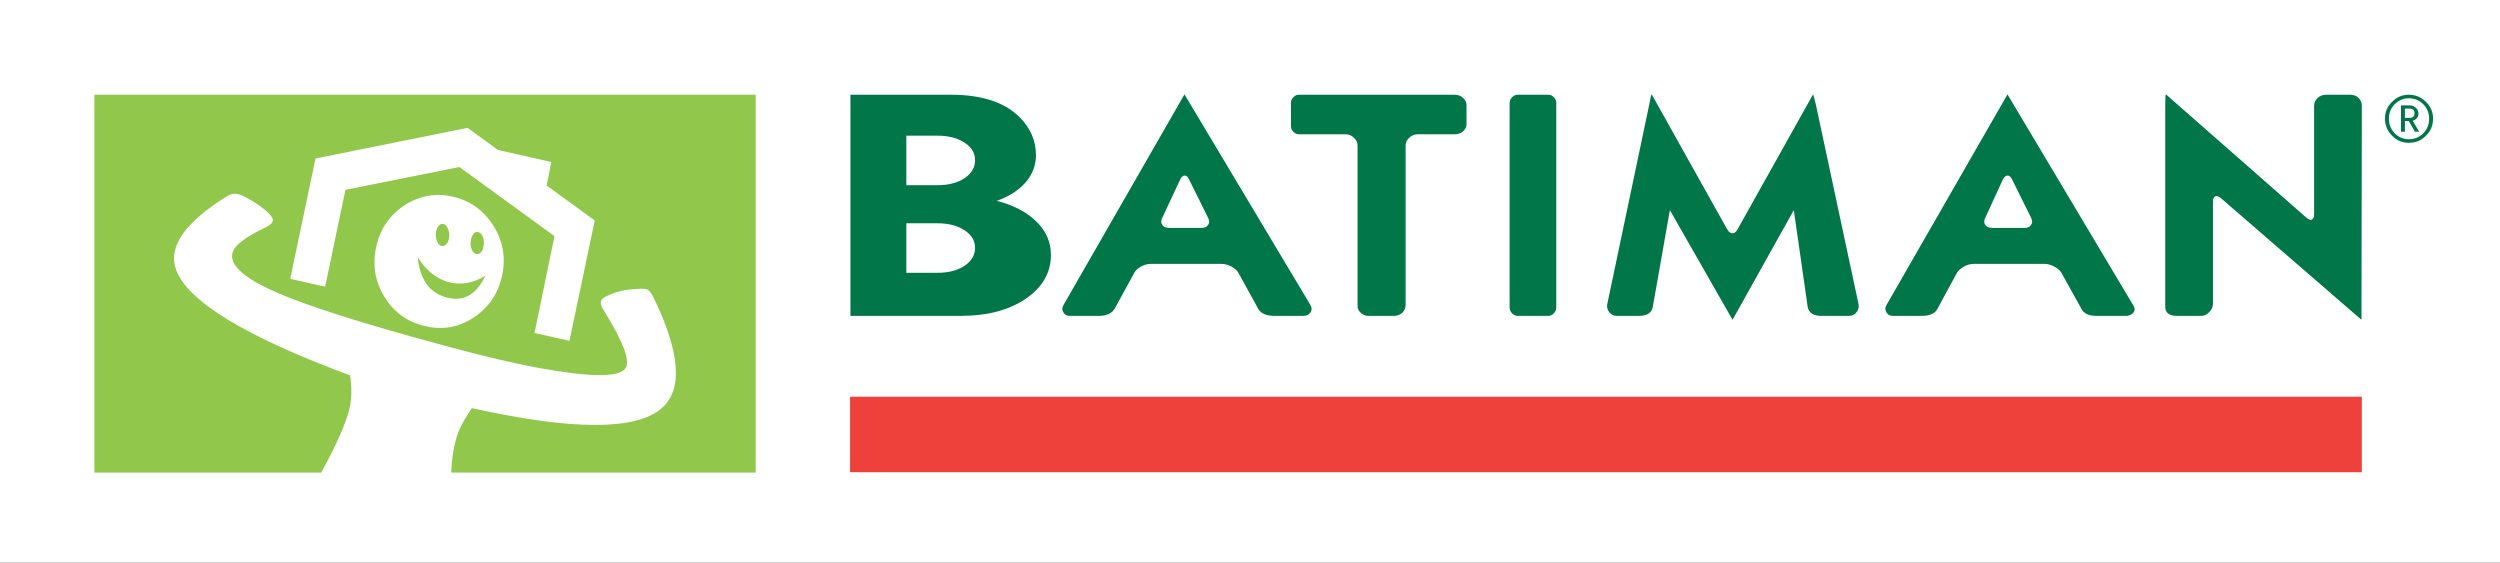 
<svg xmlns="http://www.w3.org/2000/svg" version="1.1" xmlns:xlink="http://www.w3.org/1999/xlink" preserveAspectRatio="none" x="0px" y="0px" width="351px" height="79px" viewBox="0 0 351 79">
<rect x="0" y="0" width="351" height="79" fill="#333333" stroke="none"/>
<defs/>

<g id="Layer_1">
<g transform="matrix( 1, 0, 0, 1, -590.7,-492) ">
<g>
<g>
<path fill="#FFFFFF" stroke="none" d="
M 942.2 571.6
L 942.2 492 590.7 492 590.7 571.6 942.2 571.6 Z"/>
</g>
</g>
</g>

<g transform="matrix( 1, 0, 0, 1, -590.7,-492) ">
<g>
<g>
<path fill="#007649" stroke="none" d="
M 769.7 536.35
L 773.7 536.35
Q 774.35 536.35 774.7 535.85 775 535.4 774.7 534.85
L 757 505.25 740 534.85
Q 739.7 535.4 740 535.85 740.25 536.35 740.9 536.35
L 744.95 536.35
Q 746.65 536.35 747.25 535.25
L 749.9 530.4
Q 750.15 529.85 750.85 529.45 751.55 529.05 752.25 529.05
L 762.2 529.05
Q 762.9 529.05 763.65 529.45 764.35 529.85 764.6 530.35
L 767.35 535.35
Q 767.9 536.35 769.7 536.35
M 757.05 516.65
Q 757.4 516.65 757.65 517.2
L 760.35 522.65
Q 760.6 523.2 760.3 523.6 760.05 524 759.35 524
L 754.9 524
Q 754.2 524 753.9 523.6 753.6 523.2 753.85 522.65
L 756.4 517.2
Q 756.65 516.65 757.05 516.65
M 796.6 506.75
Q 796.6 506.15 796.1 505.75 795.65 505.3 794.95 505.3
L 773.1 505.3
Q 772.6 505.3 772.3 505.65 771.95 505.95 771.95 506.45
L 771.95 509.7
Q 771.95 510.2 772.3 510.5 772.6 510.85 773.1 510.85
L 779.6 510.85
Q 780.3 510.85 780.8 511.35 781.3 511.8 781.3 512.4
L 781.3 534.95
Q 781.3 535.55 781.8 535.95 782.3 536.4 782.95 536.35
L 786.4 536.35
Q 787.1 536.35 787.6 535.9 788.05 535.45 788.05 534.75
L 788.05 512.4
Q 788.05 511.8 788.55 511.35 789.05 510.85 789.75 510.85
L 794.95 510.85
Q 795.65 510.85 796.1 510.45 796.6 510 796.6 509.4
L 796.6 506.75
M 803.8 505.3
Q 803.35 505.3 803 505.65 802.65 506 802.65 506.5
L 802.65 535.15
Q 802.65 535.65 803 536 803.35 536.35 803.8 536.35
L 808.05 536.35
Q 808.55 536.35 808.85 536 809.2 535.65 809.2 535.15
L 809.2 506.5
Q 809.2 506 808.85 505.65 808.55 505.3 808.05 505.3
L 803.8 505.3
M 724.2 505.3
L 710.1 505.3 710.1 536.35 725.55 536.35
Q 731.3 536.35 734.85 533.85 738.25 531.45 738.25 527.8 738.25 525.05 736.15 523.05 734.15 521.1 730.65 520.2 733.2 519.3 734.7 517.6 736.15 515.9 736.15 513.8 736.15 510.75 733.85 508.45 730.7 505.3 724.2 505.3
M 726.15 512.05
Q 727.6 513 727.6 514.5 727.6 516 726.15 517 724.65 518 722.35 518
L 717.95 518 717.95 511.05 722.35 511.05
Q 724.65 511.05 726.15 512.05
M 717.95 530.3
L 717.95 523.35 722.35 523.35
Q 724.65 523.35 726.15 524.35 727.6 525.3 727.6 526.8 727.6 528.3 726.15 529.3 724.65 530.3 722.35 530.3
L 717.95 530.3
M 922.3 506.85
Q 922.3 506.2 921.85 505.75 921.4 505.3 920.65 505.3
L 917.3 505.3
Q 916.6 505.3 916.1 505.75 915.6 506.2 915.6 506.9
L 915.6 522.1
Q 915.6 522.7 915.25 522.85 914.95 522.95 914.45 522.5
L 894.8 505.25
Q 894.7 505.25 894.7 506.75
L 894.7 535.05
Q 894.7 536.35 896.35 536.35
L 899.75 536.35
Q 900.4 536.35 900.9 535.8 901.4 535.25 901.4 534.65
L 901.4 520.3
Q 901.4 519.7 901.75 519.55 902.1 519.45 902.55 519.85
L 922.25 536.9 922.3 506.85
M 931.3 506.3
Q 930.3 505.3 928.9 505.3 927.5 505.3 926.55 506.3 925.55 507.25 925.55 508.65 925.55 510.05 926.55 511.05 927.5 512.05 928.9 512.05 930.35 512.05 931.3 511.05 932.3 510.1 932.3 508.65 932.3 507.25 931.3 506.3
M 928.9 505.8
Q 930.1 505.8 930.95 506.65 931.75 507.5 931.75 508.65 931.75 509.85 930.95 510.7 930.1 511.55 928.9 511.55 927.75 511.55 926.9 510.7 926.1 509.85 926.1 508.65 926.1 507.5 926.9 506.65 927.75 505.8 928.9 505.8
M 929.9 507.15
Q 929.55 506.8 929.1 506.8
L 927.8 506.8 927.8 510.5 928.35 510.5 928.35 509 928.9 509 929.75 510.5 930.35 510.5 929.45 508.95
Q 930.25 508.7 930.25 507.9 930.25 507.45 929.9 507.15
M 928.35 507.25
L 929 507.25
Q 929.7 507.25 929.7 507.9 929.7 508.55 929 508.55
L 928.35 508.55 928.35 507.25
M 851.35 535.85
Q 851.75 535.35 851.65 534.75
L 845.65 506.7
Q 845.3 505.25 845.25 505.25
L 834.65 524.2
Q 834.35 524.75 833.95 524.75 833.5 524.75 833.2 524.2
L 822.6 505.25
Q 822.5 505.25 822.25 506.7
L 816.35 534.75
Q 816.25 535.3 816.65 535.85 817.1 536.35 817.7 536.35
L 820.8 536.35
Q 822.5 536.35 822.75 535.1
L 825.15 521.5 833.95 536.9 842.55 521.5 844.5 535.1
Q 844.75 536.35 846.45 536.35
L 850.3 536.35
Q 850.95 536.35 851.35 535.85
M 865.4 530.4
Q 865.7 529.85 866.4 529.45 867.1 529.05 867.8 529.05
L 877.75 529.05
Q 878.45 529.05 879.15 529.45 879.85 529.8 880.15 530.35
L 882.9 535.3
Q 883.4 536.35 885 536.35
L 889.3 536.35
Q 890 536.25 890.3 535.8 890.55 535.4 890.2 534.85
L 872.55 505.25 855.55 534.85
Q 855.25 535.35 855.55 535.85 855.85 536.35 856.45 536.35
L 860.5 536.35
Q 862.25 536.35 862.75 535.3
L 865.4 530.4
M 871.9 517.2
Q 872.2 516.65 872.55 516.65 872.95 516.65 873.2 517.2
L 875.9 522.65
Q 876.15 523.2 875.85 523.6 875.6 524 874.9 524
L 870.45 524
Q 869.75 524 869.45 523.6 869.15 523.2 869.4 522.65
L 871.9 517.2 Z"/>

<path fill="#91C84B" stroke="none" d="
M 648.45 539.25
Q 660 542.5 666.3 543.65 676.95 545.6 678.45 543.8 679.7 542.35 675.45 535.55 674.9 534.7 675.1 534.25 675.2 533.85 676.05 533.5 677.75 532.65 680.4 532.55 681.25 532.5 681.6 532.65 682 532.9 682.4 533.65 688.15 545.45 683.55 549.35 678.15 554 656.95 549.3 655.65 551.2 655.1 552.55 654.2 554.85 654.05 558.35
L 696.8 558.35 696.8 505.3 603.95 505.3 603.95 558.35 635.8 558.35
Q 638.95 552.6 639.75 549.45 640.25 547.3 639.85 544.7 618 536.6 615.45 529.95 613.6 525.2 622.4 519.65 623.1 519.2 623.65 519.2 624.3 519.2 625.2 519.7 626.9 520.6 628 521.55 628.95 522.35 629 522.85 629.05 523.4 628.05 523.9 623.8 525.9 623.35 527.45 622.55 530.2 630.45 533.45 636.15 535.8 648.45 539.25
M 660.6 513.05
L 668.1 514.75 667.45 518.05 674.2 522.95 670.65 539.85 665.75 538.75 668.55 525.15 655.2 515.45 639.2 518.65 636.35 532.25 631.45 531.15 635 514.25 656.35 509.95 660.6 513.05
M 659.95 523.65
Q 662 526.9 661.2 530.65 660.4 534.45 657.25 536.55 654.1 538.65 650.45 537.8 646.8 537 644.75 533.8 642.7 530.55 643.5 526.75 644.3 522.95 647.45 520.85 650.6 518.8 654.25 519.6 657.9 520.45 659.95 523.65
M 653.65 531.6
Q 651.05 530.85 649.35 528.1 649.8 532.8 653.35 533.75 656.95 534.75 658.85 530.7 656.3 532.3 653.65 531.6
M 653.75 525.3
Q 653.85 524.7 653.6 524.15 653.4 523.6 653 523.45 652.6 523.35 652.3 523.7 652 524 651.9 524.65 651.85 525.3 652.05 525.85 652.25 526.4 652.6 526.5 653 526.65 653.35 526.3 653.7 525.95 653.75 525.3
M 658.2 527.45
Q 658.55 527.1 658.6 526.45 658.7 525.8 658.5 525.25 658.25 524.7 657.9 524.6 657.55 524.45 657.2 524.8 656.9 525.15 656.8 525.8 656.7 526.4 656.9 526.95 657.1 527.5 657.5 527.65 657.9 527.75 658.2 527.45 Z"/>

<path fill="#EF413B" stroke="none" d="
M 922.3 558.3
L 922.3 547.7 710.05 547.7 710.05 558.3 922.3 558.3 Z"/>
</g>
</g>
</g>
</g>
</svg>
